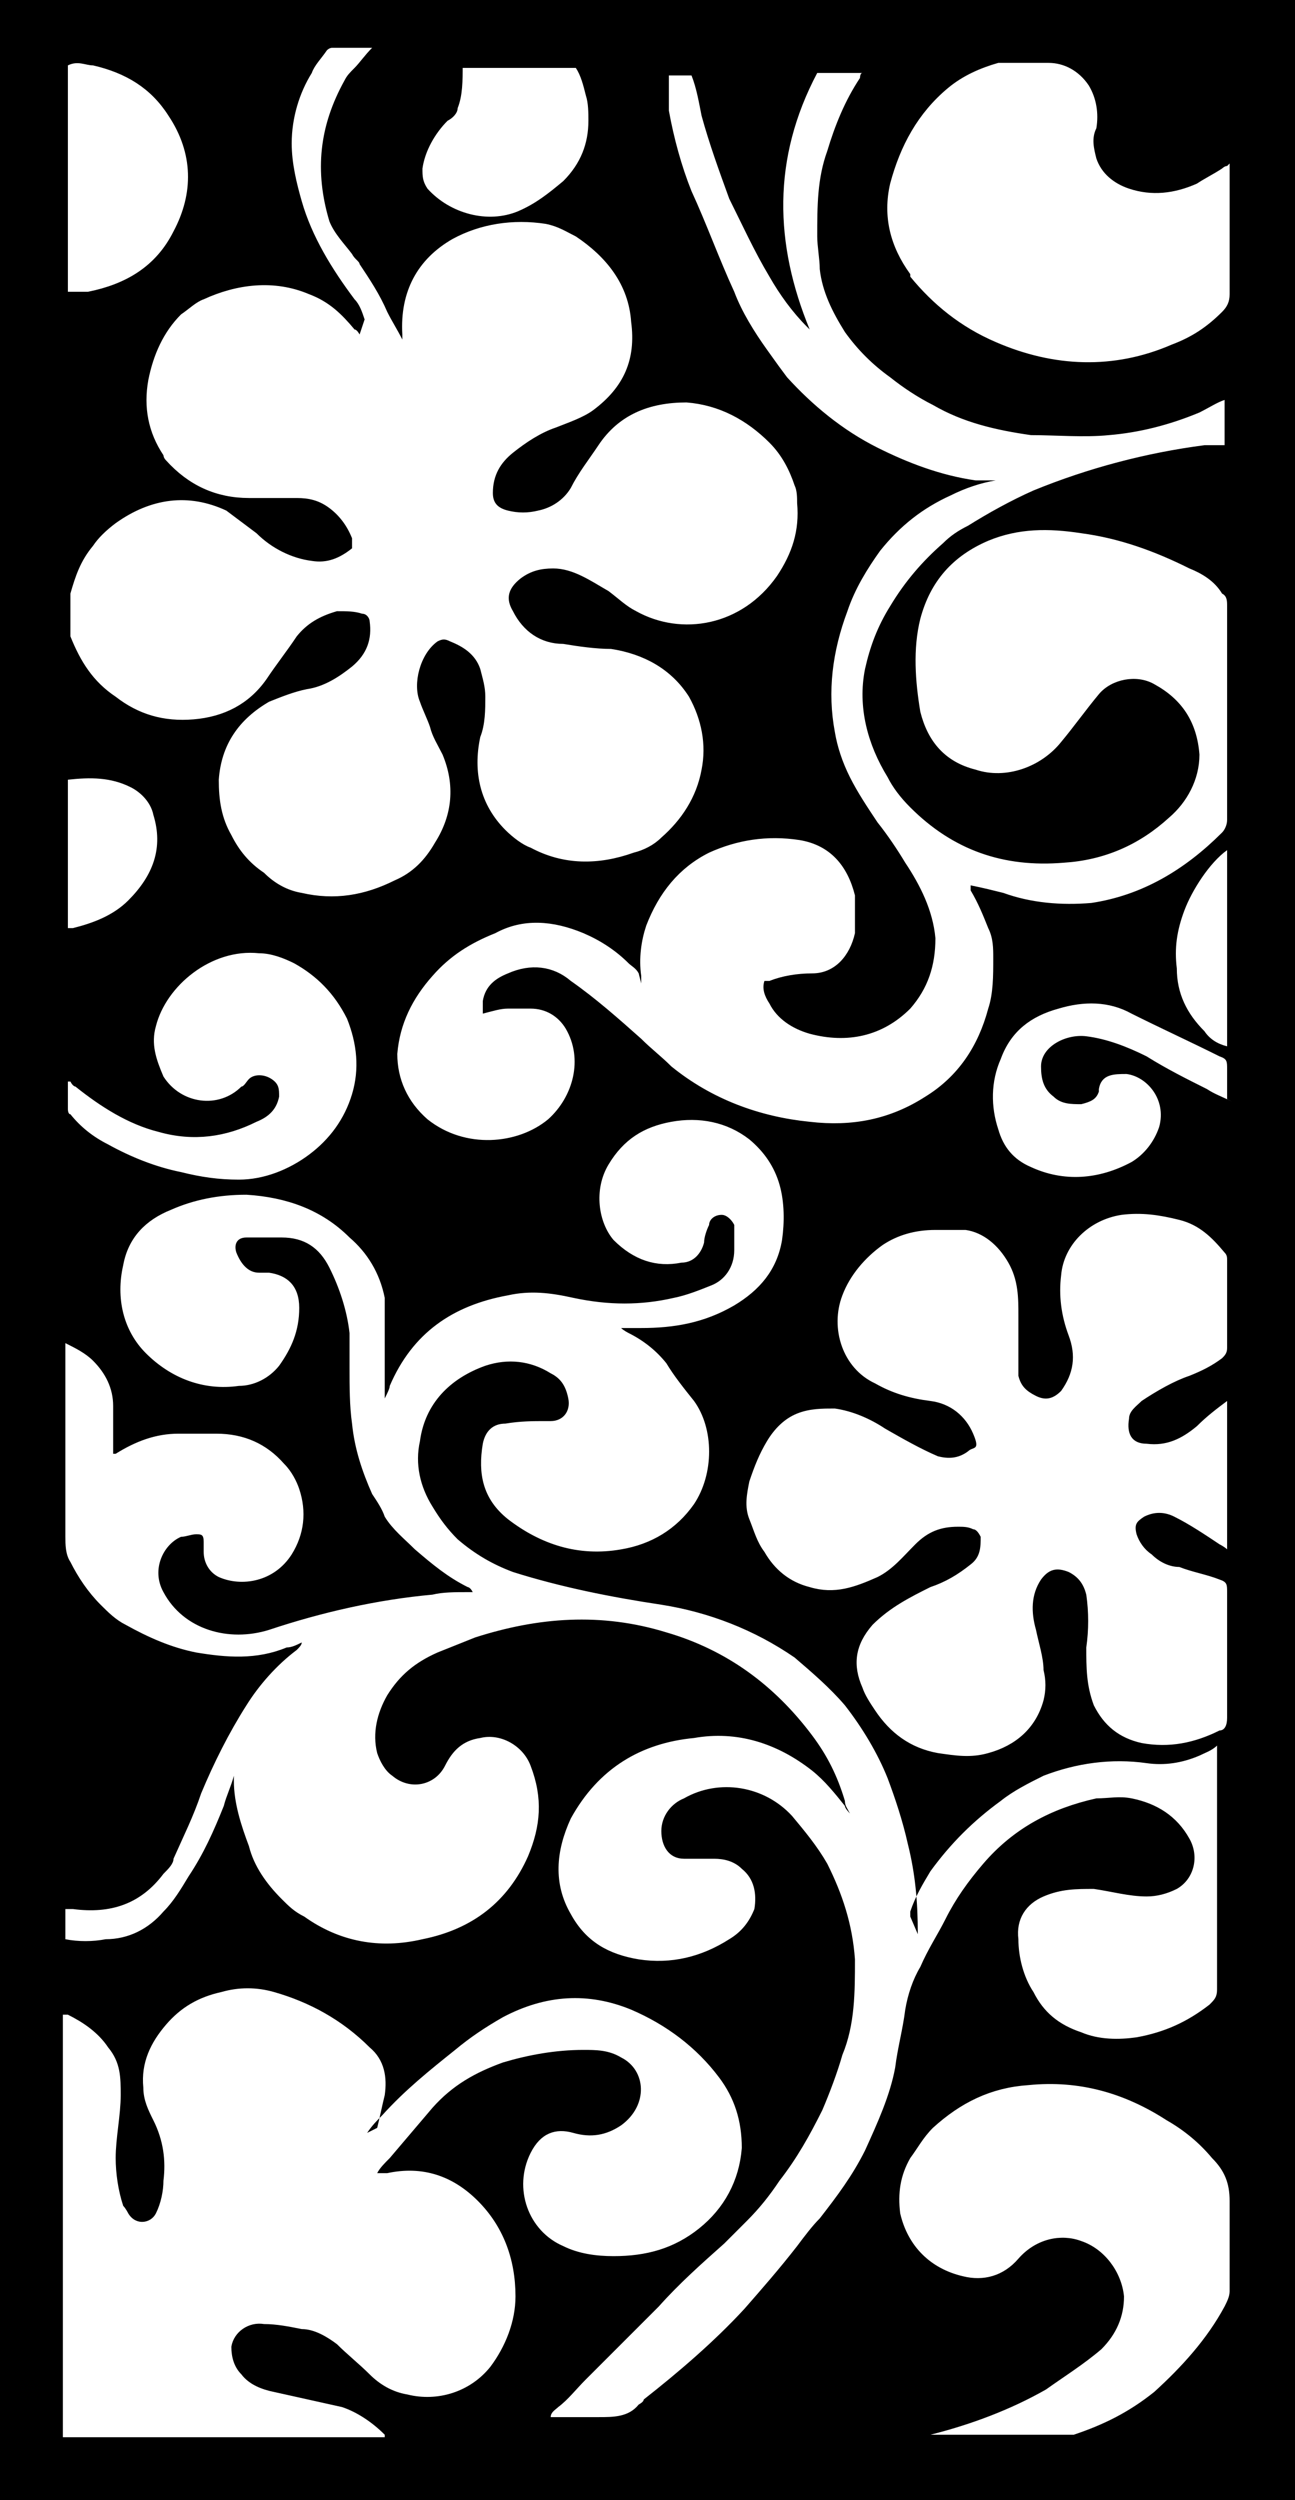 <?xml version="1.0" encoding="UTF-8"?>
<svg id="Calque_1" data-name="Calque 1" xmlns="http://www.w3.org/2000/svg" version="1.1" viewBox="0 0 51.5 99.4">
  <defs>
    <style>
      .cls-1 {
        fill: #000;
        stroke-width: 0px;
      }
    </style>
  </defs>
  <path class="cls-1" d="M.1,0h51.4v99.4H0V.3C0,.2,0,0,0,0h0ZM36.5,76.9c0-1.3-.1-2.4-.4-3.6-.2-.9-.5-1.8-.8-2.6-.4-1-1-2-1.7-2.9-.6-.7-1.3-1.3-2-1.9-1.6-1.1-3.4-1.8-5.3-2.1-2-.3-4-.7-5.9-1.3-.8-.3-1.5-.7-2.2-1.3-.4-.4-.7-.8-1-1.3-.5-.8-.7-1.7-.5-2.6.2-1.5,1.2-2.5,2.6-3,.9-.3,1.8-.2,2.6.3.4.2.6.5.7,1,.1.5-.2.9-.7.9h-.2c-.5,0-1,0-1.6.1-.5,0-.8.3-.9.8-.2,1.2,0,2.2,1,3,1.3,1,2.8,1.5,4.5,1.2,1.2-.2,2.2-.8,2.9-1.8.8-1.2.8-3,0-4.1-.4-.5-.8-1-1.1-1.5-.4-.5-.9-.9-1.5-1.2,0,0-.2-.1-.3-.2.3,0,.6,0,.8,0,1.3,0,2.5-.2,3.7-.9,1-.6,1.7-1.4,1.9-2.6.1-.7.1-1.5-.1-2.2-.2-.7-.6-1.3-1.2-1.8-.9-.7-2-.9-3.1-.7-1.1.2-1.9.7-2.5,1.7-.6,1-.4,2.3.2,3,.8.8,1.7,1.1,2.7.9.5,0,.8-.4.9-.8,0-.2.1-.5.2-.7,0-.2.2-.4.5-.4.2,0,.4.2.5.4,0,.3,0,.6,0,1,0,.7-.4,1.2-.9,1.4-.5.2-1,.4-1.5.5-1.3.3-2.6.3-4,0-.9-.2-1.7-.3-2.6-.1-2.2.4-3.8,1.5-4.7,3.6,0,.1-.1.3-.2.5,0-.2,0-.3,0-.5,0-.8,0-1.6,0-2.5,0-.3,0-.7,0-1-.2-1-.7-1.8-1.4-2.4-1.1-1.1-2.5-1.6-4.1-1.7-1.1,0-2.1.2-3,.6-1,.4-1.7,1.1-1.9,2.2-.3,1.3,0,2.6.9,3.5,1,1,2.3,1.5,3.7,1.3.6,0,1.2-.3,1.6-.8.5-.7.8-1.4.8-2.3s-.5-1.3-1.2-1.4c-.1,0-.3,0-.4,0-.4,0-.7-.3-.9-.8-.1-.3,0-.6.4-.6,0,0,.1,0,.2,0,.4,0,.8,0,1.2,0,.9,0,1.5.4,1.9,1.2.4.8.7,1.7.8,2.6,0,.5,0,1,0,1.4,0,.7,0,1.5.1,2.2.1,1,.4,1.9.8,2.8.2.3.4.6.5.9.3.5.8.9,1.2,1.3.7.6,1.3,1.1,2.1,1.5,0,0,.1,0,.2.2-.1,0-.2,0-.2,0-.5,0-1,0-1.4.1-2.2.2-4.4.7-6.5,1.4-1.6.5-3.4,0-4.2-1.5-.5-.9,0-1.9.7-2.2.2,0,.4-.1.6-.1.2,0,.3,0,.3.3s0,.3,0,.4c0,.4.2.8.6,1,.9.4,2.2.2,2.9-.9.5-.8.6-1.7.3-2.6-.1-.3-.3-.7-.6-1-.7-.8-1.6-1.2-2.7-1.2-.5,0-1,0-1.5,0-.9,0-1.7.3-2.5.8,0,0,0,0-.1,0,0-.6,0-1.3,0-1.9,0-.7-.3-1.3-.8-1.8-.3-.3-.7-.5-1.1-.7v7.7c0,.3,0,.7.2,1,.3.6.7,1.2,1.2,1.7.3.3.6.6,1,.8.9.5,1.8.9,2.8,1.1,1.2.2,2.4.3,3.6-.2.2,0,.4-.1.6-.2,0,.1-.1.2-.2.3-.8.6-1.5,1.4-2,2.2-.7,1.1-1.3,2.3-1.8,3.5-.3.9-.7,1.7-1.1,2.6,0,.2-.2.4-.4.6-.9,1.2-2.1,1.6-3.6,1.4,0,0-.2,0-.3,0v1.2c.5.1,1.1.1,1.6,0,.9,0,1.7-.4,2.3-1.1.4-.4.7-.9,1-1.4.6-.9,1-1.8,1.4-2.8.1-.4.3-.8.4-1.2,0,0,0,.1,0,.2,0,.9.3,1.8.6,2.6.2.8.7,1.5,1.3,2.1.3.3.5.5.9.7,1.4,1,3,1.3,4.7.9,2-.4,3.4-1.5,4.2-3.3.5-1.2.6-2.3.1-3.6-.3-.8-1.2-1.3-2-1.1-.7.1-1.1.5-1.4,1.1-.4.8-1.4,1-2.1.4-.3-.2-.5-.6-.6-.9-.2-.8,0-1.6.4-2.3.5-.8,1.1-1.3,2-1.7.5-.2,1-.4,1.5-.6,2.5-.8,5-1,7.6-.2,2.4.7,4.3,2.1,5.8,4.1.6.8,1,1.6,1.3,2.6,0,.2.1.3.2.5,0,0,0,0,0,0,0,0-.2-.2-.2-.3-.4-.5-.8-1-1.3-1.4-1.4-1.1-3-1.6-4.7-1.3-2.1.2-3.8,1.2-4.9,3.2-.6,1.3-.7,2.6,0,3.8.6,1.1,1.5,1.6,2.7,1.8,1.3.2,2.5-.1,3.6-.8.5-.3.8-.7,1-1.2.1-.6,0-1.2-.5-1.6-.3-.3-.7-.4-1.1-.4-.4,0-.8,0-1.2,0-.6,0-.9-.5-.9-1.1,0-.6.4-1.1.9-1.3,1.4-.8,3.2-.5,4.3.7.5.6,1,1.2,1.4,1.9.6,1.2,1,2.4,1.1,3.8,0,1.3,0,2.6-.5,3.8-.2.7-.5,1.5-.8,2.2-.5,1-1,1.9-1.7,2.8-.4.6-.8,1.1-1.3,1.6-.3.3-.6.6-.9.9-.9.8-1.8,1.6-2.6,2.5-1,1-1.9,1.9-2.9,2.9-.4.4-.7.8-1.1,1.1-.1.1-.3.2-.3.4.1,0,.3,0,.4,0,.5,0,1,0,1.5,0,.6,0,1.2,0,1.6-.5,0,0,.2-.1.2-.2,1.4-1.1,2.8-2.3,4-3.6.7-.8,1.4-1.6,2.1-2.5.3-.4.6-.8.9-1.1.7-.9,1.3-1.7,1.8-2.7.5-1.1,1-2.2,1.2-3.3.1-.8.3-1.5.4-2.3.1-.6.3-1.2.6-1.7.3-.7.7-1.3,1-1.9.4-.8.9-1.5,1.5-2.2,1.2-1.4,2.7-2.2,4.5-2.6.5,0,.9-.1,1.4,0,1,.2,1.8.7,2.3,1.6.4.7.2,1.6-.5,2-.4.2-.8.3-1.2.3-.7,0-1.4-.2-2.1-.3-.7,0-1.3,0-2,.3-.7.3-1.1.9-1,1.7,0,.7.2,1.5.6,2.1.4.8,1,1.3,1.9,1.6.7.3,1.5.3,2.2.2,1.1-.2,2-.6,2.9-1.3.2-.2.3-.3.3-.6v-9.3c0-.1,0-.2,0-.4-.2.2-.5.3-.7.4-.7.3-1.4.4-2.1.3-1.4-.2-2.8,0-4.1.5-.6.3-1.2.6-1.7,1-1.1.8-2,1.7-2.8,2.8-.3.5-.6,1-.8,1.6,0,0,0,0,0,.2h0ZM14.3,13.3c0,0-.1-.2-.2-.2-.5-.6-1-1.1-1.8-1.4-1.4-.6-2.9-.4-4.2.2-.3.1-.6.4-.9.6-.7.7-1.1,1.6-1.3,2.6-.2,1.1,0,2.1.6,3,0,0,0,.1.1.2.9,1,2,1.5,3.3,1.5.6,0,1.3,0,1.9,0,.5,0,.9.1,1.3.4.4.3.7.7.9,1.2,0,.1,0,.3,0,.4-.5.4-1,.6-1.6.5-.8-.1-1.6-.5-2.2-1.1-.4-.3-.8-.6-1.2-.9-1.5-.7-3-.5-4.4.5-.4.3-.7.6-.9.9-.5.6-.7,1.2-.9,1.9,0,.5,0,1,0,1.5s0,.1,0,.2c.4,1,.9,1.8,1.8,2.4.9.7,1.9,1,3.1.9,1.2-.1,2.2-.6,2.9-1.6.4-.6.8-1.1,1.2-1.7.4-.5.9-.8,1.6-1,.4,0,.7,0,1,.1.2,0,.3.2.3.3.1.7-.1,1.3-.7,1.8-.5.4-1.1.8-1.8.9-.5.1-1,.3-1.5.5-1.2.7-1.9,1.7-2,3.1,0,.8.1,1.5.5,2.2.3.6.7,1.1,1.3,1.5.4.4.9.7,1.5.8,1.3.3,2.5.1,3.7-.5.7-.3,1.2-.8,1.6-1.5.7-1.1.8-2.3.3-3.5-.2-.4-.4-.7-.5-1.1-.1-.3-.3-.7-.4-1-.3-.7,0-1.9.7-2.4.2-.1.3-.1.5,0,.5.2,1,.5,1.2,1.1.1.4.2.7.2,1.1,0,.5,0,1.1-.2,1.6-.3,1.4,0,2.7,1,3.7.3.3.7.6,1,.7,1.3.7,2.7.7,4.1.2.4-.1.8-.3,1.1-.6.8-.7,1.4-1.6,1.6-2.7.2-1,0-2-.5-2.9-.7-1.1-1.8-1.7-3.1-1.9-.6,0-1.3-.1-1.9-.2-.9,0-1.6-.5-2-1.3-.3-.5-.2-.9.3-1.3.4-.3.8-.4,1.3-.4.8,0,1.5.5,2.2.9.4.3.7.6,1.1.8,1.8,1,4.2.6,5.6-1.4.6-.9.9-1.8.8-2.9,0-.2,0-.5-.1-.7-.2-.6-.5-1.2-1-1.7-.9-.9-2-1.5-3.3-1.6-1.5,0-2.7.5-3.5,1.7-.4.6-.8,1.1-1.1,1.7-.3.5-.8.8-1.3.9-.4.1-.8.1-1.2,0-.4-.1-.6-.3-.6-.7,0-.7.3-1.2.8-1.6.5-.4,1.1-.8,1.7-1,.5-.2,1.1-.4,1.5-.7,1.2-.9,1.7-2,1.5-3.5-.1-1.5-1-2.6-2.2-3.4-.4-.2-.7-.4-1.2-.5-1.3-.2-2.6,0-3.7.6-1.4.8-2.1,2.1-2,3.8v.2c-.2-.4-.4-.7-.6-1.1-.3-.7-.7-1.3-1.1-1.9,0-.1-.2-.2-.3-.4-.3-.4-.7-.8-.9-1.3-.6-2-.4-3.8.6-5.6.1-.2.2-.3.4-.5.2-.2.4-.5.7-.8h-1.6c0,0-.1,0-.2.1-.2.3-.5.6-.6.9-.5.8-.8,1.8-.8,2.8,0,.8.2,1.6.4,2.3.4,1.4,1.2,2.7,2.1,3.9.2.2.3.5.4.8h0ZM25.4,38.7c-.1-.2-.3-.3-.4-.4-.5-.5-1.1-.9-1.8-1.2-1.2-.5-2.4-.6-3.5,0-1,.4-1.8.9-2.5,1.7-.8.9-1.3,1.9-1.4,3.1,0,1,.4,1.9,1.2,2.6,1.5,1.2,3.6,1,4.8,0,1-.9,1.4-2.4.7-3.6-.3-.5-.8-.8-1.4-.8-.3,0-.6,0-.9,0-.3,0-.6.1-1,.2,0-.2,0-.3,0-.5.1-.6.5-.9,1-1.1.9-.4,1.8-.3,2.5.3,1,.7,1.9,1.5,2.8,2.3.4.4.8.7,1.2,1.1,1.6,1.3,3.5,2,5.5,2.2,1.7.2,3.2-.1,4.6-1,1.3-.8,2.1-2,2.5-3.5.2-.6.2-1.3.2-2,0-.4,0-.8-.2-1.2-.2-.5-.4-1-.7-1.5,0,0,0,0,0-.2.5.1.9.2,1.3.3,1.1.4,2.3.5,3.5.4,2-.3,3.7-1.3,5.2-2.8.1-.1.2-.3.2-.5v-8.5c0-.2,0-.4-.2-.5-.3-.5-.8-.8-1.3-1-1.4-.7-2.8-1.2-4.3-1.4-1.3-.2-2.5-.2-3.7.3-1.4.6-2.3,1.6-2.7,3.1-.3,1.2-.2,2.5,0,3.7.3,1.2,1,2,2.2,2.3,1.2.4,2.6-.1,3.4-1.1.5-.6,1-1.3,1.5-1.9.5-.6,1.5-.8,2.2-.4,1.1.6,1.7,1.5,1.8,2.8,0,1-.5,1.9-1.2,2.5-1.2,1.1-2.6,1.7-4.2,1.8-2.4.2-4.4-.5-6.1-2.2-.4-.4-.7-.8-.9-1.2-.8-1.3-1.2-2.8-.9-4.3.2-.9.5-1.7,1-2.5.6-1,1.3-1.8,2.1-2.5.3-.3.6-.5,1-.7.8-.5,1.7-1,2.6-1.4,2.2-.9,4.5-1.5,6.8-1.8.3,0,.5,0,.8,0,0-.4,0-1.5,0-1.8-.3.1-.6.3-1,.5-1.2.5-2.4.8-3.6.9-1,.1-2.1,0-3.1,0-1.4-.2-2.7-.5-3.9-1.2-.6-.3-1.2-.7-1.7-1.1-.7-.5-1.3-1.1-1.8-1.8-.5-.8-.9-1.6-1-2.5,0-.4-.1-.9-.1-1.3,0-1.2,0-2.3.4-3.4.3-1,.7-2,1.3-2.9,0,0,0-.2.1-.2h-1.8c-1.8,3.4-1.7,6.8-.3,10.2h0s0,0-.1-.1c-.6-.6-1.1-1.3-1.5-2-.6-1-1.1-2.1-1.6-3.1-.4-1.1-.8-2.2-1.1-3.3-.1-.5-.2-1.1-.4-1.6h-.6c-.1,0-.2,0-.3,0,0,0,0,.2,0,.2,0,.4,0,.8,0,1.2.2,1.1.5,2.2.9,3.2.6,1.3,1.1,2.7,1.7,4,.3.8.8,1.6,1.3,2.3s.5.7.8,1.1c1,1.1,2.2,2.1,3.6,2.8,1.2.6,2.5,1.1,3.9,1.3.3,0,.7,0,1,0,0,0-.1,0-.2,0-.6.1-1.2.3-1.8.6-1.1.5-2,1.2-2.8,2.2-.5.7-1,1.5-1.3,2.4-.6,1.6-.8,3.2-.5,4.8.1.6.3,1.2.6,1.8.3.6.7,1.2,1.1,1.8.4.5.8,1.1,1.1,1.6.6.9,1.1,1.9,1.2,3,0,1.1-.3,2-1,2.8-1.1,1.1-2.5,1.4-4,1-.7-.2-1.3-.6-1.6-1.2-.2-.3-.3-.6-.2-.9,0,0,.1,0,.2,0,.5-.2,1.1-.3,1.7-.3.9,0,1.5-.7,1.7-1.6,0-.5,0-1,0-1.5-.3-1.2-1-2-2.2-2.2-1.3-.2-2.5,0-3.6.5-1.2.6-2,1.6-2.5,2.9-.2.6-.3,1.3-.2,2v.3h0ZM15,84.6c.1-.4.2-.9.3-1.3.1-.7,0-1.4-.6-1.9-1.1-1.1-2.4-1.8-3.8-2.2-.7-.2-1.4-.2-2.1,0-.9.2-1.6.6-2.2,1.3-.6.7-1,1.5-.9,2.5,0,.5.2.9.4,1.3.4.8.5,1.6.4,2.4,0,.4-.1.9-.3,1.3-.2.4-.8.5-1.1,0,0,0-.1-.2-.2-.3-.2-.6-.3-1.3-.3-1.9,0-.8.2-1.7.2-2.5,0-.7,0-1.3-.5-1.9-.4-.6-1-1-1.6-1.3,0,0-.1,0-.2,0,0,0,0,0,0,.1v16.5c0,0,0,.1,0,.2,0,0,0,0,0,0,0,0,0,0,0,0h.3c4.2,0,8.3,0,12.5,0,0,0,0,0,0,0,0,0,0,0,0,0,0,0,0,0,0-.1-.5-.5-1.1-.9-1.7-1.1-.9-.2-1.8-.4-2.7-.6-.5-.1-1-.3-1.3-.7-.3-.3-.4-.7-.4-1.1.1-.6.7-1,1.3-.9.5,0,1,.1,1.5.2.5,0,1,.3,1.4.6.4.4.9.8,1.3,1.2.4.4.9.7,1.5.8,1.2.3,2.5-.1,3.3-1.1.6-.8,1-1.8,1-2.8,0-1.5-.5-2.8-1.5-3.8-1-1-2.2-1.4-3.6-1.1-.1,0-.3,0-.4,0,.1-.2.3-.4.5-.6.6-.7,1.1-1.3,1.7-2,.8-.9,1.7-1.4,2.8-1.8,1-.3,2.1-.5,3.2-.5.5,0,1,0,1.5.3,1,.5,1.1,1.9,0,2.7-.6.4-1.2.5-1.9.3-.7-.2-1.3,0-1.7.8-.7,1.4-.1,3.1,1.3,3.7.6.3,1.3.4,2,.4,1.3,0,2.4-.3,3.4-1.1,1-.8,1.6-1.9,1.7-3.2,0-1.1-.3-2-.9-2.8-.9-1.2-2.1-2.1-3.5-2.7-1.7-.7-3.4-.6-5.1.3-.7.4-1.3.8-1.9,1.3-1,.8-2,1.6-2.9,2.6-.2.2-.4.4-.6.7h0ZM48.8,55.7h0c-.4.3-.8.6-1.2,1-.6.5-1.2.8-2,.7-.6,0-.8-.4-.7-1,0-.3.3-.5.5-.7.6-.4,1.3-.8,1.9-1,.5-.2.9-.4,1.3-.7.1-.1.2-.2.2-.4v-3.5c0-.1,0-.2-.1-.3-.5-.6-1-1.1-1.8-1.3-.8-.2-1.5-.3-2.3-.2-1.3.2-2.3,1.2-2.4,2.4-.1.8,0,1.6.3,2.4.3.8.2,1.5-.3,2.2-.3.3-.6.4-1,.2-.4-.2-.6-.4-.7-.8,0-.2,0-.3,0-.5,0-.6,0-1.3,0-1.9,0-.7,0-1.4-.4-2.1-.4-.7-1-1.2-1.7-1.3-.4,0-.8,0-1.2,0-.8,0-1.5.2-2.1.6-.7.5-1.3,1.2-1.6,2-.5,1.3,0,2.9,1.3,3.5.7.4,1.4.6,2.2.7.8.1,1.4.6,1.7,1.3s0,.5-.2.7c-.4.3-.8.3-1.2.2-.7-.3-1.4-.7-2.1-1.1-.6-.4-1.3-.7-2-.8-.5,0-1,0-1.5.2-.5.2-.9.6-1.2,1.1-.3.5-.5,1-.7,1.6-.1.5-.2,1,0,1.5.2.5.3.9.6,1.3.4.7,1,1.2,1.8,1.4,1,.3,1.8,0,2.7-.4.6-.3,1-.8,1.5-1.3.5-.5,1-.7,1.7-.7.2,0,.4,0,.6.1.1,0,.2.1.3.3,0,.4,0,.8-.4,1.1-.5.4-1,.7-1.6.9-.8.4-1.6.8-2.3,1.5-.7.8-.8,1.6-.4,2.5.1.3.3.6.5.9.6.9,1.4,1.5,2.5,1.7.7.1,1.3.2,2,0,1.1-.3,1.9-1,2.2-2.1.1-.4.1-.8,0-1.2,0-.5-.2-1.1-.3-1.6-.2-.7-.2-1.4.2-2,.3-.4.6-.5,1.1-.3.4.2.6.5.7.9.1.7.1,1.4,0,2.1,0,.8,0,1.5.3,2.3.4.8,1,1.3,1.9,1.5,1.1.2,2.1,0,3.1-.5.2,0,.3-.2.3-.5,0-1.7,0-3.3,0-5,0-.3,0-.4-.3-.5-.5-.2-1.1-.3-1.6-.5-.4,0-.8-.2-1.1-.5-.3-.2-.5-.5-.6-.8-.1-.4,0-.5.3-.7.4-.2.8-.2,1.2,0,.6.3,1.2.7,1.8,1.1,0,0,.2.1.3.2v-5.9h0ZM48.8,6.6c-.1,0-.2.1-.2.1-.3.2-.7.4-1,.6-.9.4-1.8.5-2.7.2-.6-.2-1.1-.6-1.3-1.2-.1-.4-.2-.8,0-1.2.1-.6,0-1.2-.3-1.7-.4-.6-1-.9-1.6-.9-.6,0-1.1,0-1.7,0s-.2,0-.3,0c-.7.2-1.4.5-2,1-1.2,1-1.9,2.3-2.3,3.8-.3,1.3,0,2.5.8,3.6,0,0,0,0,0,.1.9,1.1,2,2,3.4,2.6,2.3,1,4.7,1.1,7,.1.8-.3,1.4-.7,2-1.3.2-.2.3-.4.3-.7,0-1.6,0-3.2,0-4.8v-.4h0ZM36.5,96.8h0c0,0,.1,0,.2,0h5.4c.2,0,.4,0,.6,0,1.2-.4,2.2-.9,3.2-1.7,1.1-1,2.1-2.1,2.8-3.4.1-.2.2-.4.2-.6,0-1.2,0-2.4,0-3.6,0-.7-.2-1.2-.7-1.7-.5-.6-1.1-1.1-1.8-1.5-1.7-1.1-3.5-1.6-5.5-1.4-1.5.1-2.7.7-3.8,1.7-.4.4-.6.8-.9,1.2-.4.7-.5,1.4-.4,2.2.3,1.3,1.2,2.2,2.5,2.5.8.2,1.6,0,2.2-.7.7-.8,1.7-1,2.5-.7.9.3,1.6,1.2,1.7,2.2,0,.8-.3,1.5-.9,2.1-.7.6-1.5,1.1-2.2,1.6-1.4.8-3,1.4-4.6,1.8-.1,0-.2,0-.4,0h0ZM2.7,43v1.1c0,0,0,.2.1.2.4.5.9.9,1.5,1.2.9.5,1.9.9,2.9,1.1.8.2,1.5.3,2.3.3,1,0,2-.4,2.8-1,.8-.6,1.4-1.4,1.7-2.4.3-1,.2-2-.2-3-.5-1-1.2-1.7-2.1-2.2-.4-.2-.9-.4-1.4-.4-1.9-.2-3.7,1.3-4.1,2.9-.2.7,0,1.3.3,2,.7,1.1,2.2,1.3,3.1.4.1,0,.2-.2.3-.3.2-.2.6-.2.9,0,.3.2.3.4.3.7-.1.5-.4.8-.9,1-1.2.6-2.5.8-3.9.4-1.2-.3-2.3-1-3.3-1.8,0,0-.1,0-.2-.2h0ZM2.7,11.6c0,0,.1,0,.2,0,.2,0,.4,0,.6,0,1.5-.3,2.7-1,3.4-2.4.8-1.5.8-3.1-.2-4.6-.7-1.1-1.7-1.7-3-2-.3,0-.6-.2-1,0,0,0,0,9,0,9ZM48.8,43.7c0-.5,0-.8,0-1.2,0-.3,0-.4-.3-.5-1.2-.6-2.3-1.1-3.5-1.7-.9-.5-1.9-.5-2.9-.2-1.1.3-1.9.9-2.3,2-.4.9-.4,1.9-.1,2.8.2.7.6,1.2,1.3,1.5,1.3.6,2.7.5,4-.2.5-.3.9-.8,1.1-1.4.3-1.1-.5-2-1.3-2.1-.5,0-1,0-1.1.6,0,0,0,0,0,.1-.1.3-.3.4-.7.5-.4,0-.8,0-1.1-.3-.4-.3-.5-.7-.5-1.2,0-.8,1-1.3,1.8-1.2.8.1,1.6.4,2.4.8.8.5,1.6.9,2.4,1.3.3.2.6.3,1,.5h0ZM18.4,2.6c0,.6,0,1.2-.2,1.7,0,.2-.2.4-.4.5-.5.5-.9,1.2-1,1.9,0,.3,0,.5.2.8.9,1,2.4,1.4,3.6.9.7-.3,1.2-.7,1.8-1.2.7-.7,1-1.5,1-2.4,0-.3,0-.7-.1-1-.1-.4-.2-.8-.4-1.1h-4.7ZM2.7,30.9c0,.6,0,5.8,0,6,0,0,.1,0,.2,0,.8-.2,1.6-.5,2.2-1.1,1-1,1.4-2.1,1-3.4-.1-.5-.5-.9-.9-1.1-.8-.4-1.6-.4-2.5-.3h0ZM48.8,33.8c-.7.5-1.4,1.6-1.7,2.4-.3.8-.4,1.5-.3,2.3,0,1,.4,1.8,1.1,2.5.2.3.5.5.9.6,0,0,0-7.9,0-7.9Z"/>
</svg>